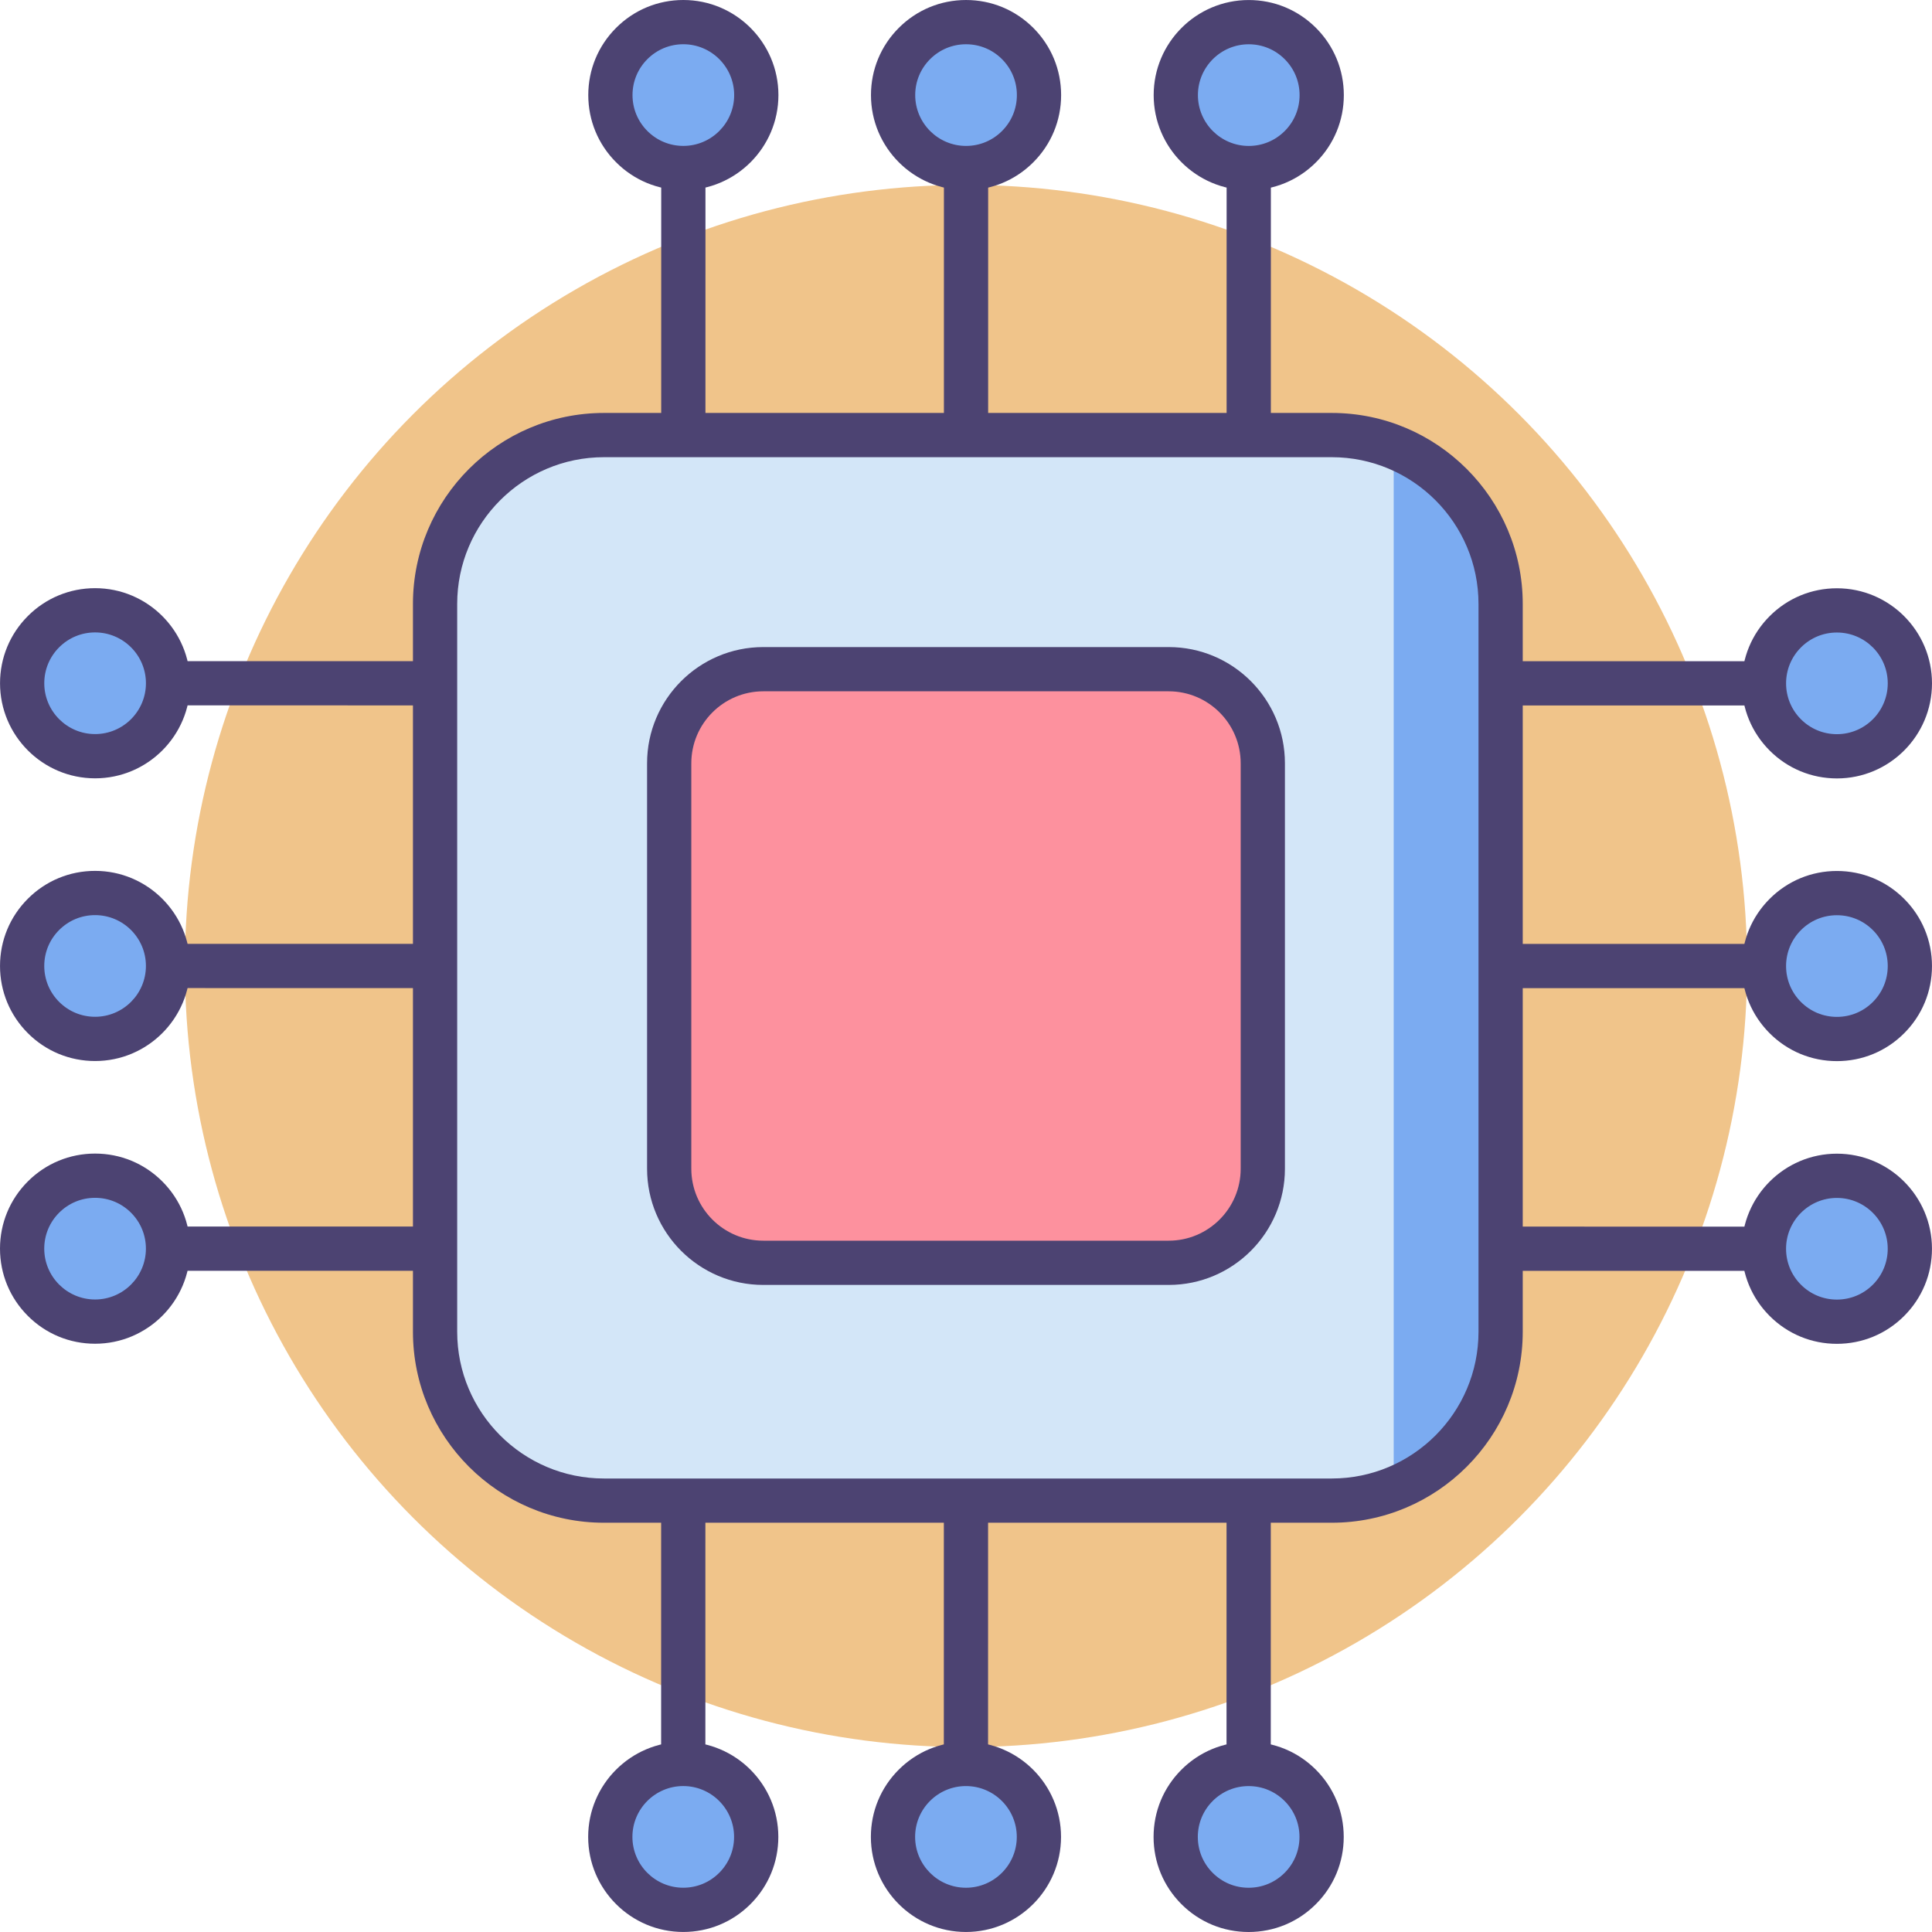 <?xml version="1.0" encoding="utf-8"?>
<!-- Generator: Adobe Illustrator 18.0.0, SVG Export Plug-In . SVG Version: 6.00 Build 0)  -->
<!DOCTYPE svg PUBLIC "-//W3C//DTD SVG 1.1//EN" "http://www.w3.org/Graphics/SVG/1.1/DTD/svg11.dtd">
<svg version="1.1" id="Icon_Set" xmlns="http://www.w3.org/2000/svg" xmlns:xlink="http://www.w3.org/1999/xlink" x="0px" y="0px"
	 viewBox="0 0 512 512" style="enable-background:new 0 0 512 512;" xml:space="preserve">
<style type="text/css">
	.st0{fill:#F0C48A;}
	.st1{fill:#FD919E;}
	.st2{fill:#E8677D;}
	.st3{fill:#4C4372;}
	.st4{fill:#D3E6F8;}
	.st5{fill:#A4CFF2;}
	.st6{fill:#FFFFFF;}
	.st7{fill:#7BABF1;}
</style>
<g>
	<circle class="st0" cx="256" cy="256" r="207"/>
	<g>
		<g>
			<path class="st3" d="M256.006,139.817L256.006,139.817c-3.238,0-5.863-2.625-5.863-5.863l0.006-91.836
				c0-3.238,2.625-5.862,5.863-5.862h0c3.238,0,5.863,2.625,5.862,5.863l-0.005,91.836
				C261.868,137.193,259.243,139.817,256.006,139.817z"/>
		</g>
		<g>
			<path class="st3" d="M181.087,139.813L181.087,139.813c-3.238,0-5.863-2.625-5.863-5.863l0.005-91.836
				c0-3.238,2.625-5.862,5.863-5.862h0c3.238,0,5.862,2.625,5.862,5.863l-0.005,91.836
				C186.95,137.188,184.325,139.813,181.087,139.813z"/>
		</g>
		<g>
			<path class="st3" d="M330.926,139.821L330.926,139.821c-3.239,0-5.863-2.625-5.863-5.863l0.005-91.836
				c0-3.238,2.625-5.862,5.863-5.862l0,0c3.239,0,5.863,2.625,5.863,5.863l-0.005,91.836
				C336.788,137.196,334.163,139.821,330.926,139.821z"/>
		</g>
		<g>
			<path class="st3" d="M255.988,475.745L255.988,475.745c-3.238,0-5.863-2.625-5.863-5.863l0.005-91.836
				c0-3.238,2.625-5.862,5.863-5.862c0,0,0,0,0.001,0c3.238,0,5.862,2.625,5.862,5.863l-0.006,91.836
				C261.85,473.12,259.225,475.745,255.988,475.745z"/>
		</g>
		<g>
			<path class="st3" d="M181.069,475.741C181.069,475.741,181.069,475.741,181.069,475.741c-3.238,0-5.863-2.625-5.863-5.863
				l0.005-91.837c0-3.238,2.625-5.862,5.863-5.862h0c3.238,0,5.862,2.625,5.862,5.863l-0.005,91.837
				C186.931,473.116,184.306,475.741,181.069,475.741z"/>
		</g>
		<g>
			<path class="st3" d="M330.906,475.749L330.906,475.749c-3.239,0-5.863-2.625-5.863-5.863l0.006-91.837
				c0-3.238,2.625-5.862,5.863-5.862l0,0c3.239,0,5.863,2.625,5.863,5.863l-0.006,91.837
				C336.769,473.125,334.144,475.749,330.906,475.749z"/>
		</g>
		<g>
			<path class="st3" d="M469.882,261.875L469.882,261.875l-91.837-0.005c-3.238,0-5.862-2.625-5.862-5.863
				c0-3.238,2.625-5.862,5.862-5.862l0,0l91.837,0.005c3.239,0,5.863,2.625,5.863,5.863
				C475.744,259.25,473.119,261.875,469.882,261.875z"/>
		</g>
		<g>
			<path class="st3" d="M469.885,186.956L469.885,186.956l-91.836-0.005c-3.238,0-5.863-2.625-5.863-5.863
				c0-3.238,2.625-5.862,5.863-5.862l0,0l91.836,0.005c3.238,0,5.863,2.625,5.863,5.863
				C475.748,184.331,473.123,186.956,469.885,186.956z"/>
		</g>
		<g>
			<path class="st3" d="M469.878,336.794L469.878,336.794l-91.836-0.005c-3.239,0-5.863-2.625-5.863-5.863
				c0-3.237,2.625-5.862,5.863-5.862l0,0l91.836,0.005c3.238,0,5.863,2.625,5.863,5.863
				C475.741,334.169,473.116,336.794,469.878,336.794z"/>
		</g>
		<g>
			<path class="st3" d="M133.954,261.856L133.954,261.856l-91.837-0.006c-3.238,0-5.862-2.625-5.862-5.863
				c0-3.238,2.625-5.862,5.863-5.862h0.001l91.836,0.006c3.238,0,5.862,2.625,5.862,5.863
				C139.817,259.232,137.192,261.856,133.954,261.856z"/>
		</g>
		<g>
			<path class="st3" d="M133.958,186.937L133.958,186.937l-91.837-0.005c-3.238,0-5.862-2.625-5.862-5.863
				c0-3.238,2.625-5.862,5.863-5.862h0l91.837,0.005c3.238,0,5.862,2.625,5.862,5.863
				C139.821,184.312,137.196,186.937,133.958,186.937z"/>
		</g>
		<g>
			<path class="st3" d="M133.95,336.775L133.95,336.775l-91.837-0.005c-3.238,0-5.862-2.625-5.862-5.863
				c0-3.238,2.625-5.862,5.862-5.862h0l91.837,0.005c3.238,0,5.862,2.625,5.862,5.863
				C139.813,334.15,137.188,336.775,133.95,336.775z"/>
		</g>
		<g>
			<circle class="st7" cx="255.987" cy="486.799" r="19.334"/>
		</g>
		<g>
			<circle class="st7" cx="181.068" cy="486.795" r="19.334"/>
		</g>
		<g>
			<circle class="st7" cx="330.906" cy="486.804" r="19.334"/>
		</g>
		<g>
			<path class="st3" d="M255.988,511.996c-0.001,0-0.001,0-0.002,0c-13.893-0.001-25.196-11.305-25.195-25.198
				c0-6.73,2.621-13.057,7.381-17.816c4.759-4.758,11.086-7.379,17.816-7.379c0.001,0,0.001,0,0.001,0
				c13.894,0.001,25.196,11.305,25.196,25.198v0C281.183,500.694,269.88,511.996,255.988,511.996z M255.988,473.328
				c-3.598,0-6.981,1.401-9.526,3.945c-2.545,2.544-3.946,5.927-3.946,9.525c0,7.429,6.042,13.473,13.471,13.473
				c7.428,0,13.471-6.043,13.472-13.471C269.459,479.372,263.416,473.328,255.988,473.328z M275.322,486.801h0.01H275.322z"/>
		</g>
		<g>
			<path class="st3" d="M181.068,511.992c-0.001,0-0.001,0-0.002,0c-13.893-0.001-25.196-11.305-25.195-25.198
				c0.001-13.893,11.305-25.195,25.198-25.195c13.894,0.002,25.196,11.305,25.196,25.198c0,6.73-2.622,13.057-7.381,17.816
				C194.124,509.371,187.797,511.992,181.068,511.992z M181.068,473.323c-7.428,0-13.471,6.043-13.472,13.471
				c-0.001,7.428,6.042,13.472,13.471,13.472h0.001c3.598,0,6.98-1.401,9.525-3.945c2.544-2.544,3.946-5.927,3.946-9.525l5.863,0
				l-5.863,0C194.54,479.368,188.496,473.324,181.068,473.323z"/>
		</g>
		<g>
			<path class="st3" d="M330.906,512L330.906,512c-6.732,0-13.058-2.622-17.817-7.381c-4.759-4.759-7.38-11.087-7.379-17.817
				c0-6.73,2.621-13.057,7.381-17.816c4.759-4.759,11.086-7.379,17.816-7.379h0.001c6.731,0,13.057,2.622,17.816,7.381
				c4.759,4.759,7.38,11.087,7.379,17.818v-0.001v0.001c0,6.73-2.621,13.057-7.381,17.816C343.963,509.379,337.635,512,330.906,512z
				 M330.906,473.332c-3.598,0-6.981,1.401-9.526,3.945c-2.544,2.544-3.946,5.927-3.946,9.525c0,3.599,1.401,6.982,3.945,9.526
				c2.544,2.544,5.927,3.946,9.525,3.946h0.001c3.599,0,6.981-1.401,9.526-3.945c2.544-2.544,3.946-5.927,3.946-9.525v0
				c0-3.599-1.401-6.982-3.945-9.526C337.888,474.734,334.505,473.332,330.906,473.332L330.906,473.332z"/>
		</g>
		<g>
			<circle class="st7" cx="256.013" cy="25.201" r="19.334"/>
		</g>
		<g>
			<circle class="st7" cx="181.093" cy="25.197" r="19.334"/>
		</g>
		<g>
			<circle class="st7" cx="330.932" cy="25.205" r="19.334"/>
		</g>
		<g>
			<path class="st3" d="M256.012,50.397h-0.001c-13.893-0.001-25.195-11.305-25.195-25.198c0-6.73,2.621-13.058,7.38-17.817
				c4.759-4.758,11.086-7.379,17.816-7.379h0.001c6.73,0.001,13.057,2.622,17.816,7.381c4.759,4.76,7.38,11.087,7.379,17.817v0v0
				c0,6.73-2.621,13.058-7.381,17.816C269.069,47.777,262.742,50.397,256.012,50.397z M256.013,11.729
				c-3.598,0-6.981,1.401-9.526,3.945s-3.946,5.927-3.946,9.525c-0.001,7.428,6.042,13.472,13.47,13.472h0
				c3.598,0,6.981-1.401,9.526-3.945c2.544-2.544,3.946-5.927,3.946-9.525v0c0-3.598-1.401-6.981-3.945-9.526
				C262.994,13.131,259.612,11.73,256.013,11.729L256.013,11.729z"/>
		</g>
		<g>
			<path class="st3" d="M181.094,50.393c0,0-0.001,0-0.001,0c-6.73,0-13.058-2.621-17.816-7.38s-7.379-11.087-7.379-17.817
				c0.001-6.73,2.622-13.057,7.381-17.816C168.037,2.621,174.364,0,181.093,0c0.001,0,0.001,0,0.002,0
				c13.893,0.001,25.196,11.305,25.195,25.198v0C206.289,39.091,194.985,50.393,181.094,50.393z M181.093,11.725
				c-3.598,0-6.98,1.401-9.525,3.945c-2.544,2.544-3.946,5.927-3.946,9.525c0,3.599,1.401,6.982,3.945,9.526
				c2.544,2.545,5.927,3.946,9.525,3.946c7.428,0,13.472-6.042,13.472-13.47c0-7.428-6.043-13.472-13.471-13.472H181.093z
				 M200.428,25.198h0.009H200.428z"/>
		</g>
		<g>
			<path class="st3" d="M330.931,50.402h-0.001c-13.893-0.001-25.196-11.304-25.196-25.198
				c0.001-13.893,11.305-25.196,25.198-25.196c6.731,0.001,13.057,2.622,17.816,7.381c4.759,4.759,7.38,11.087,7.379,17.817v0v0
				c0,6.73-2.621,13.057-7.381,17.816C343.988,47.781,337.661,50.402,330.931,50.402z M330.933,11.733
				c-7.428,0-13.472,6.043-13.473,13.471c0,7.428,6.043,13.472,13.47,13.472c0.001,0,0.001,0,0.001,0
				c3.598,0,6.981-1.401,9.526-3.945c2.544-2.544,3.946-5.927,3.946-9.525v0c0-3.598-1.401-6.981-3.945-9.526
				C337.914,13.135,334.531,11.733,330.933,11.733z"/>
		</g>
		<g>
			<circle class="st7" cx="486.799" cy="256.013" r="19.334"/>
		</g>
		<g>
			<circle class="st7" cx="486.803" cy="181.094" r="19.334"/>
		</g>
		<g>
			<circle class="st7" cx="486.795" cy="330.932" r="19.334"/>
		</g>
		<g>
			<path class="st3" d="M486.799,281.209h-0.001l0,0l0,0c-6.73,0-13.057-2.621-17.816-7.38s-7.38-11.087-7.379-17.817
				c0-6.73,2.621-13.057,7.38-17.816c4.759-4.759,11.086-7.379,17.816-7.379h0.001c6.731,0.001,13.058,2.622,17.817,7.381
				c4.759,4.759,7.38,11.087,7.379,17.818c0,6.73-2.621,13.057-7.381,17.816C499.856,278.589,493.529,281.209,486.799,281.209z
				 M486.799,242.542c-3.598,0-6.98,1.401-9.525,3.945c-2.544,2.544-3.946,5.927-3.946,9.525c0,3.599,1.401,6.982,3.945,9.526
				c2.544,2.544,5.927,3.946,9.525,3.946l0,0c0.001,0,0.001,0,0.001,0c3.599,0,6.981-1.401,9.526-3.945
				c2.544-2.544,3.946-5.927,3.946-9.525c0-3.599-1.401-6.982-3.945-9.527C493.78,243.943,490.398,242.542,486.799,242.542
				L486.799,242.542z"/>
		</g>
		<g>
			<path class="st3" d="M486.801,206.291L486.801,206.291c-6.731-0.001-13.057-2.622-17.816-7.381
				c-4.759-4.759-7.38-11.087-7.379-17.817c0-6.73,2.621-13.057,7.381-17.816c4.759-4.758,11.086-7.379,17.816-7.379h0.001
				c13.893,0,25.196,11.304,25.196,25.197C511.999,194.988,500.695,206.291,486.801,206.291z M486.804,167.623
				c-3.599,0-6.982,1.401-9.527,3.945c-2.544,2.544-3.946,5.927-3.946,9.525c0,3.599,1.401,6.982,3.945,9.526
				c2.544,2.545,5.927,3.946,9.525,3.946c7.429,0,13.472-6.043,13.473-13.471C500.275,173.666,494.232,167.623,486.804,167.623z"/>
		</g>
		<g>
			<path class="st3" d="M486.795,356.129L486.795,356.129L486.795,356.129c-6.732,0-13.058-2.622-17.818-7.381
				c-4.759-4.759-7.38-11.087-7.379-17.817c0.001-13.893,11.304-25.195,25.198-25.195h0.001
				c13.892,0.001,25.195,11.304,25.195,25.198c0,6.73-2.621,13.058-7.381,17.817C499.852,353.508,493.525,356.129,486.795,356.129z
				 M486.794,344.404L486.794,344.404c3.599,0,6.982-1.401,9.527-3.945c2.544-2.544,3.946-5.927,3.946-9.525
				c0-7.428-6.043-13.472-13.469-13.472c-7.428-0.001-13.472,6.042-13.473,13.471c0,3.598,1.401,6.981,3.946,9.526
				C479.813,343.002,483.196,344.403,486.794,344.404L486.794,344.404z"/>
		</g>
		<g>
			<circle class="st7" cx="25.201" cy="255.987" r="19.334"/>
		</g>
		<g>
			<circle class="st7" cx="25.205" cy="181.068" r="19.334"/>
		</g>
		<g>
			<circle class="st7" cx="25.196" cy="330.907" r="19.334"/>
		</g>
		<g>
			<path class="st3" d="M25.201,281.184c-0.001,0-0.001,0-0.002,0h0h0c-6.729,0-13.057-2.621-17.816-7.38
				c-4.759-4.759-7.38-11.087-7.379-17.817c0.001-6.73,2.622-13.057,7.381-17.816c4.759-4.758,11.086-7.379,17.815-7.379
				c0.001,0,0.001,0,0.002,0c13.893,0.001,25.196,11.305,25.195,25.198C50.396,269.882,39.092,281.184,25.201,281.184z
				 M25.2,242.516c-3.598,0-6.98,1.401-9.525,3.945c-2.544,2.544-3.946,5.927-3.946,9.525c0,3.598,1.401,6.982,3.945,9.526
				c2.544,2.545,5.927,3.946,9.525,3.946h0c7.427,0,13.471-6.042,13.472-13.47C38.673,248.56,32.63,242.516,25.2,242.516
				C25.201,242.516,25.201,242.516,25.2,242.516z"/>
		</g>
		<g>
			<path class="st3" d="M25.205,206.265c-0.001,0-0.001,0-0.002,0l0,0C11.31,206.264,0.008,194.96,0.008,181.067
				c0.001-6.73,2.622-13.058,7.381-17.817c4.759-4.758,11.086-7.379,17.815-7.379c0.001,0,0.001,0,0.002,0
				c13.893,0.001,25.196,11.305,25.195,25.198C50.401,194.962,39.097,206.265,25.205,206.265z M25.204,194.54
				c7.428,0,13.471-6.043,13.472-13.471c0-7.428-6.042-13.472-13.471-13.472c0,0,0,0-0.001,0c-3.598,0-6.98,1.401-9.525,3.945
				c-2.544,2.544-3.946,5.927-3.946,9.525C11.733,188.496,17.776,194.539,25.204,194.54L25.204,194.54z"/>
		</g>
		<g>
			<path class="st3" d="M25.197,356.103c-0.001,0-0.001,0-0.002,0l0,0l0,0c-6.73,0-13.057-2.621-17.816-7.381
				C2.62,343.963,0,337.635,0,330.905c0-6.73,2.621-13.058,7.38-17.816c4.759-4.758,11.086-7.379,17.816-7.379
				c0.001,0,0.001,0,0.002,0c6.73,0,13.057,2.621,17.816,7.381c4.759,4.759,7.38,11.087,7.379,17.817
				C50.392,344.801,39.089,356.103,25.197,356.103z M25.196,317.435c-3.598,0-6.981,1.401-9.525,3.945
				c-2.544,2.544-3.946,5.927-3.946,9.526c0,7.428,6.043,13.472,13.47,13.472l0,0c7.428,0,13.472-6.043,13.472-13.471
				c0-3.598-1.401-6.981-3.945-9.526C32.178,318.837,28.795,317.436,25.196,317.435C25.197,317.435,25.197,317.435,25.196,317.435z"
				/>
		</g>
		<g>
			<path class="st4" d="M352.926,397.679H160.051c-24.614,0-44.754-20.139-44.754-44.754V160.051
				c0-24.614,20.139-44.753,44.754-44.753h192.875c24.614,0,44.754,20.139,44.754,44.753v192.875
				C397.679,377.54,377.54,397.679,352.926,397.679z"/>
		</g>
		<g>
			<path class="st7" d="M369.344,393.846c11.858-4.88,24.091-17.926,28.336-34.447L396.87,151.64
				c-4.283-15.907-15.668-28.607-27.527-33.486V393.846z"/>
		</g>
		<g>
			<path class="st3" d="M352.926,403.542H160.051c-27.91,0-50.616-22.706-50.616-50.616V160.051
				c0-27.91,22.706-50.616,50.616-50.616h192.875c27.91,0,50.616,22.706,50.616,50.616v192.875
				C403.542,380.836,380.836,403.542,352.926,403.542z M160.051,121.16c-21.445,0-38.891,17.446-38.891,38.891v192.875
				c0,21.445,17.446,38.891,38.891,38.891h192.875c21.445,0,38.891-17.446,38.891-38.891V160.051
				c0-21.445-17.447-38.891-38.891-38.891H160.051z"/>
		</g>
		<g>
			<path class="st1" d="M309.725,334.656H202.275c-13.713,0-24.932-11.219-24.932-24.932V202.275
				c0-13.713,11.219-24.932,24.932-24.932h107.449c13.712,0,24.932,11.219,24.932,24.932v107.449
				C334.656,323.437,323.437,334.656,309.725,334.656z"/>
		</g>
		<g>
			<path class="st3" d="M309.724,340.519H202.275c-16.98,0-30.794-13.814-30.794-30.794V202.275
				c0-16.98,13.814-30.794,30.794-30.794h107.449c16.98,0,30.795,13.814,30.795,30.794v107.449
				C340.519,326.705,326.704,340.519,309.724,340.519z M202.275,183.206c-10.515,0-19.069,8.554-19.069,19.069v107.449
				c0,10.515,8.554,19.069,19.069,19.069h107.449c10.515,0,19.07-8.554,19.07-19.069V202.275c0-10.515-8.554-19.069-19.07-19.069
				H202.275z"/>
		</g>
	</g>
</g>
</svg>
